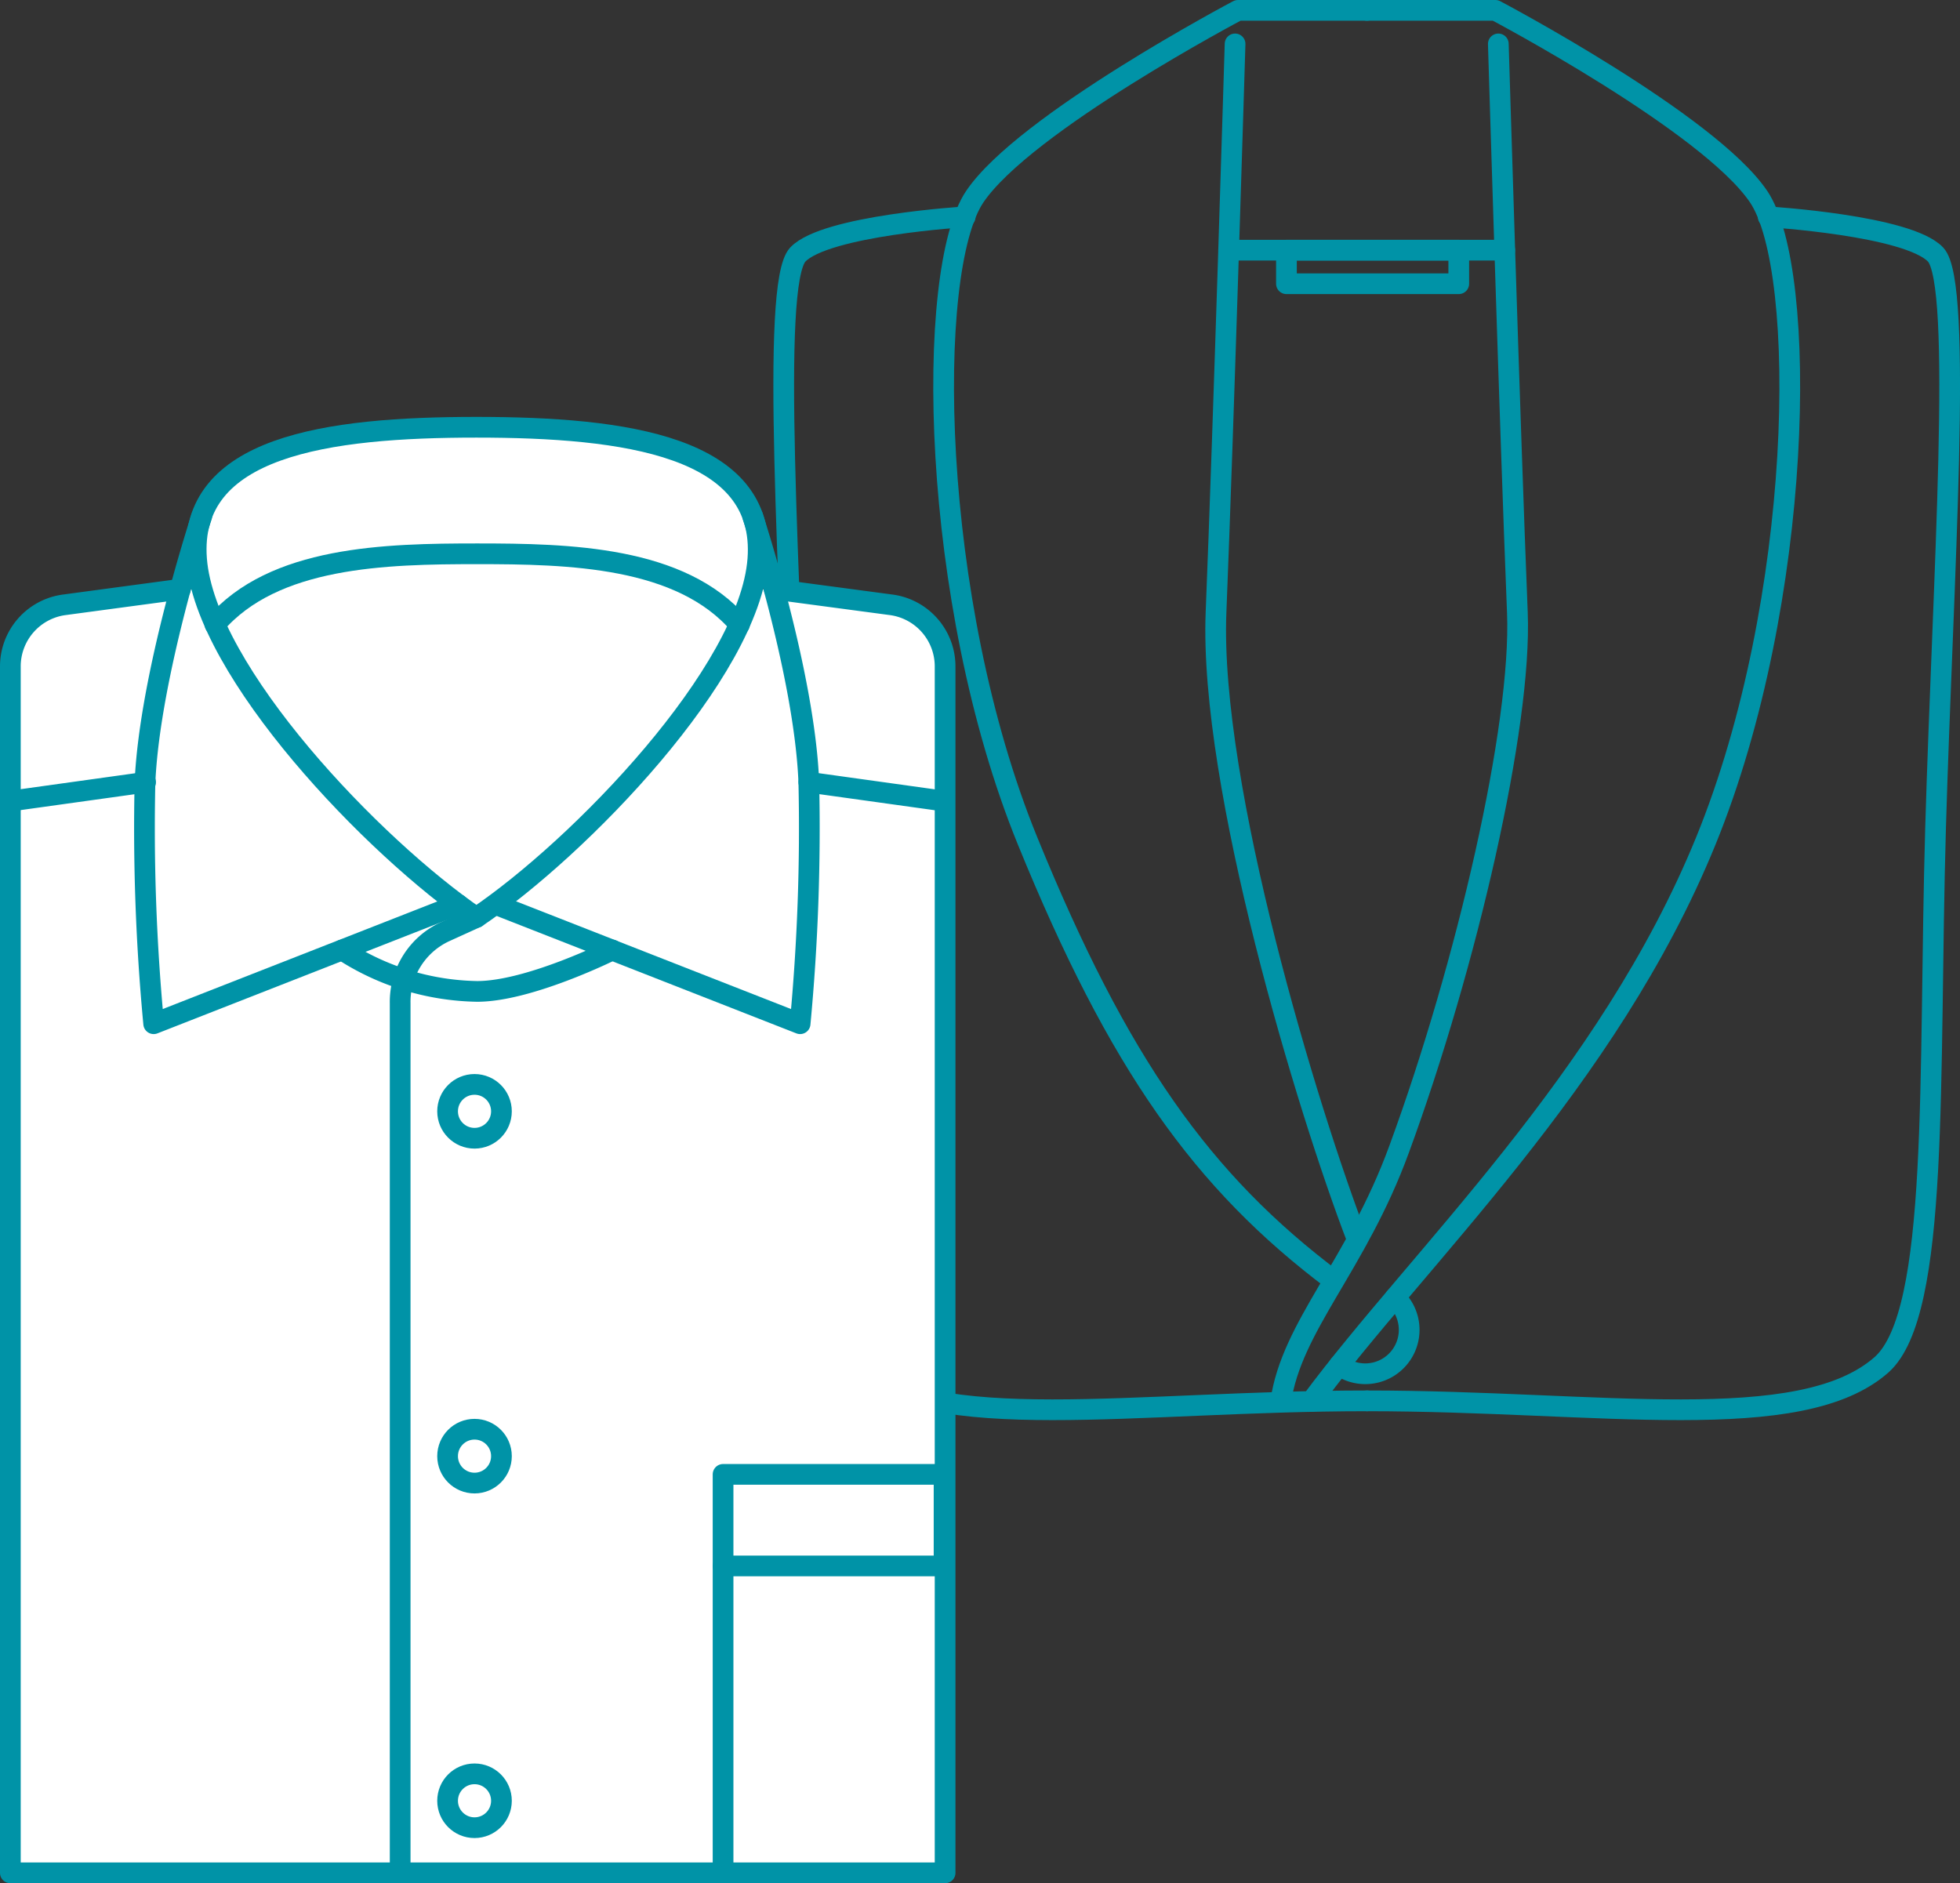 <svg id="il01" xmlns="http://www.w3.org/2000/svg" viewBox="0 0 94.63 90.93"><rect x="0" y="0" width="94.63" height="90.93" fill="#333333" stroke="none"/><defs><style>.cls-1{fill:none;stroke:#0093a7;stroke-linecap:round;stroke-linejoin:round;}.cls-2{fill:#fff;}</style></defs><title>il01</title><path class="cls-1" d="M66,0.5H59.77s-10.31,5.44-12.71,9S44.88,29,49.61,40.6C54,51.37,58.05,57.07,64.39,61.83"/><path class="cls-1" d="M59.63,2.12s-0.56,18.57-.92,27.46c-0.33,8.33,4.41,24,6.82,30.27"/><path class="cls-1" d="M46.6,10.47s-6.74.41-8.08,1.82S38.17,28,38.52,40s-0.21,23.37,2.6,25.89C45,69.37,54.76,67.64,66,67.64"/><path class="cls-1" d="M66,0.5H72.2s10.31,5.44,12.71,9S87.09,29,82.36,40.6,68.46,60.72,63.31,67.67"/><path class="cls-1" d="M72.34,2.12s0.56,18.57.92,27.46c0.22,5.46-2.44,17-5.71,25.91-2.06,5.64-5.2,8.54-5.72,12.21"/><path class="cls-1" d="M85.37,10.47s6.74,0.41,8.08,1.82S93.8,28,93.45,40s0.21,23.37-2.6,25.89C86.92,69.37,77.21,67.64,66,67.64"/><path class="cls-1" d="M59.32,12.08H72.65"/><path class="cls-1" d="M67.36,62.66a2.12,2.12,0,0,1-2.7,3.26"/><rect class="cls-1" x="62.11" y="12.08" width="8.32" height="1.62"/><path class="cls-2" d="M23,44.3C28,40.93,36.18,32.46,36.59,27S30.2,20.63,23,20.63,9.07,21.54,9.49,27,18.06,40.93,23,44.3"/><path class="cls-2" d="M8.71,28.45l-5.58.75a3,3,0,0,0-2.63,3V90.43H45.58V32.2a3,3,0,0,0-2.63-3l-5.58-.75H8.71Z"/><path class="cls-1" d="M9.74,24.93S7.24,32.5,7,37.77a100.34,100.34,0,0,0,.42,11.66l14.7-5.76"/><line class="cls-1" x1="7.03" y1="37.77" x2="0.5" y2="38.68"/><path class="cls-1" d="M23,44.3C28,40.93,36.18,32.46,36.59,27S30.2,20.63,23,20.63,9.07,21.54,9.49,27,18.06,40.93,23,44.3"/><path class="cls-1" d="M36.34,24.93s2.5,7.57,2.71,12.84a100.34,100.34,0,0,1-.42,11.66l-14.7-5.76"/><path class="cls-1" d="M35.7,30.16c-2.82-3.3-8.23-3.42-12.66-3.42s-9.83.12-12.66,3.42"/><path class="cls-1" d="M37.38,28.45L43,29.2a3,3,0,0,1,2.63,3V90.43H0.5V32.2a3,3,0,0,1,2.63-3l5.58-.75"/><line class="cls-1" x1="39.05" y1="37.77" x2="45.58" y2="38.68"/><path class="cls-1" d="M19.32,90.43v-42A3.73,3.73,0,0,1,21.46,45L23,44.3"/><path class="cls-1" d="M29.56,45.87s-4,2-6.52,2a12.27,12.27,0,0,1-6.52-2"/><rect class="cls-1" x="34.91" y="71.19" width="10.67" height="4.42"/><line class="cls-1" x1="34.91" y1="75.62" x2="34.91" y2="90.43"/><circle class="cls-1" cx="22.91" cy="53.66" r="1.3"/><circle class="cls-1" cx="22.91" cy="70.31" r="1.3"/><circle class="cls-1" cx="22.91" cy="86.95" r="1.3"/></svg>